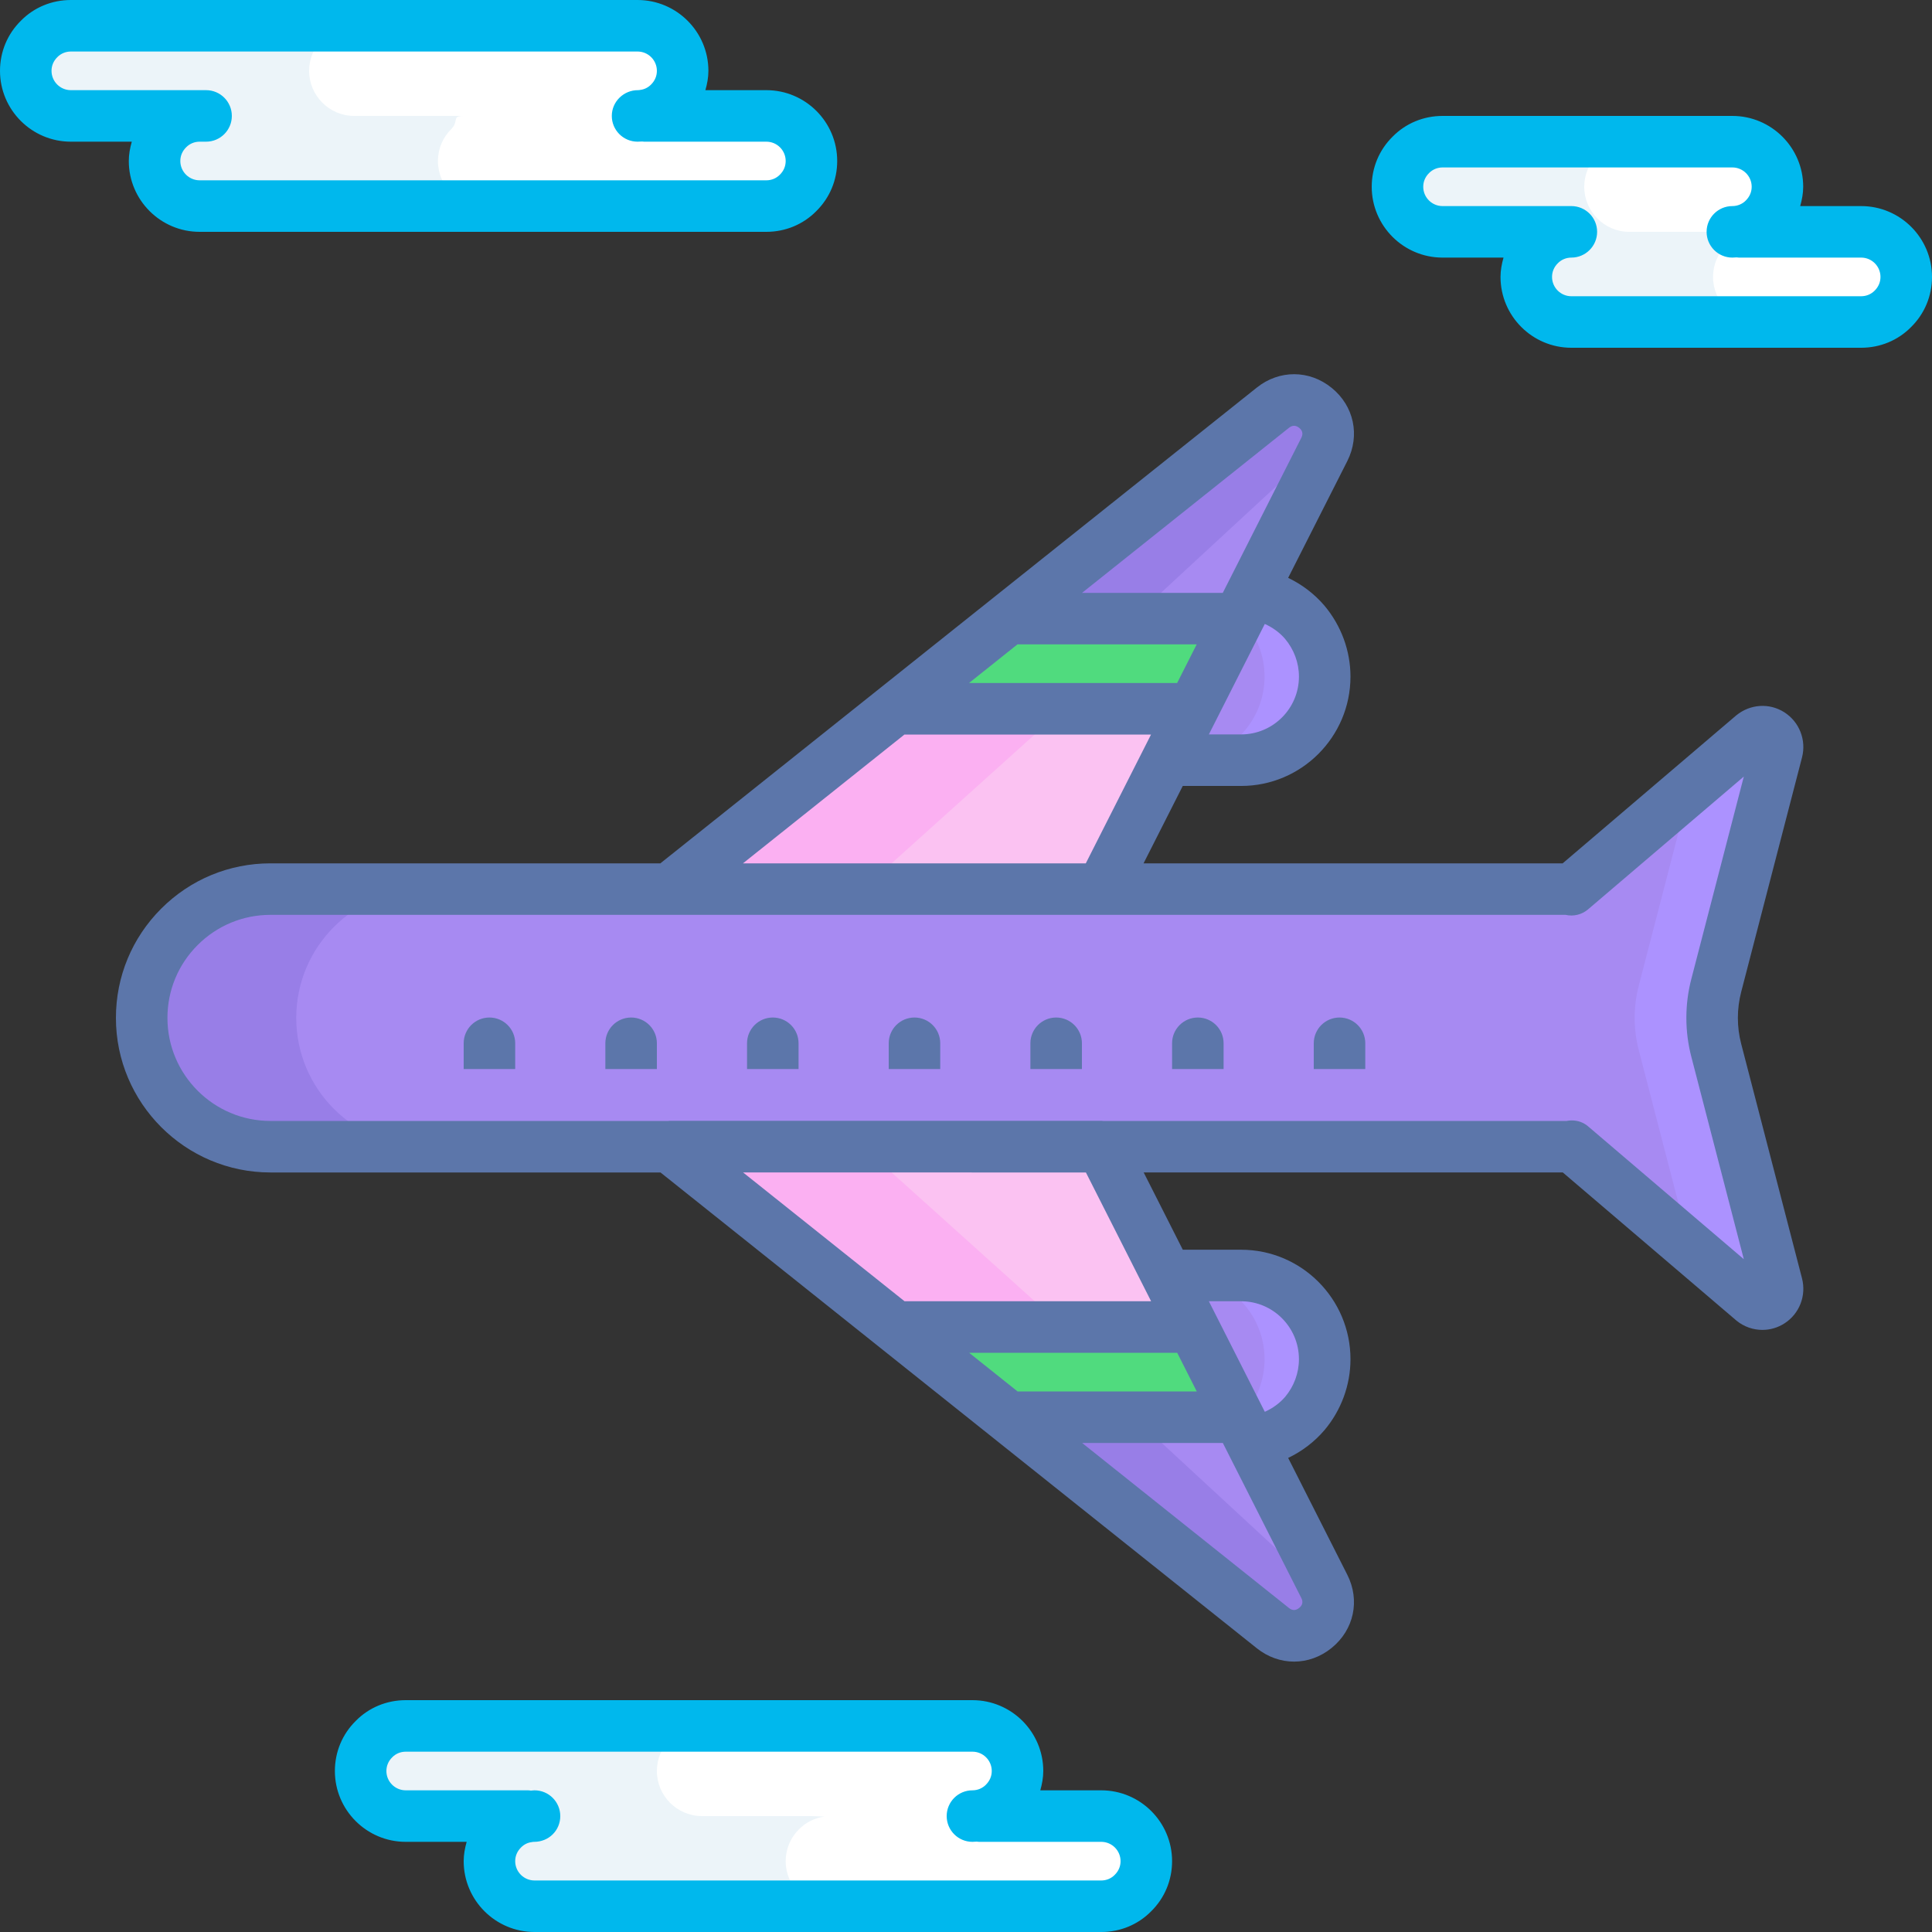 <?xml version="1.0" encoding="UTF-8"?>
<!-- Generator: Adobe Illustrator 19.2.1, SVG Export Plug-In . SVG Version: 6.00 Build 0)  -->
<svg version="1.1" id="Layer_1" xmlns="http://www.w3.org/2000/svg" xmlns:xlink="http://www.w3.org/1999/xlink" x="0px" y="0px" viewBox="0 0 150 150" style="enable-background:new 0 0 150 150;" xml:space="preserve">
<rect x="0" y="0" width="150" height="150" fill="#333333" stroke="none"/>
<style type="text/css">
	.st0{fill:#7C634F;}
	.st1{fill:#D0D2D3;}
	.st2{fill:#6ECAF3;}
	.st3{fill:#CED0D1;}
	.st4{fill:#F6CC78;}
	.st5{fill:#BBBDBF;}
	.st6{fill:#58595B;}
	.st7{fill:#FFB4D3;}
	.st8{fill:#A6A8AB;}
	.st9{opacity:0.2;fill:#FFFFFF;}
	.st10{fill:#4F3E31;}
	.st11{fill:#EBEBEC;}
	.st12{fill:#E0E1E2;}
	.st13{fill:#D1D2D4;}
	.st14{fill:#534235;}
	.st15{fill:#4A3A2E;}
	.st16{fill:#F8C1D9;}
	.st17{fill:#FFFFFF;}
	.st18{fill:#E4E5E6;}
	.st19{fill:#836854;}
	.st20{fill:#745D4A;}
	.st21{fill:#F3A5C8;}
	.st22{fill:#66493C;}
	.st23{fill:#6F5043;}
	.st24{fill:#4C3C34;}
	.st25{fill:#F4F4F6;}
	.st26{fill:#F8F8F9;}
	.st27{fill:#EBEBEE;}
	.st28{fill:#DFDFE0;}
	.st29{fill:#86888A;}
	.st30{fill:#A54B94;}
	.st31{fill:#D4BC9B;}
	.st32{fill:#A55498;}
	.st33{fill:#D3A561;}
	.st34{fill:#C7B192;}
	.st35{fill:#DCC6A9;}
	.st36{fill:#D3AD72;}
	.st37{fill:#CAB4FF;}
	.st38{fill:#C6A9FF;}
	.st39{fill:#765C60;}
	.st40{fill:#864481;}
	.st41{fill:#AE8950;}
	.st42{fill:#AA8CE1;}
	.st43{fill:#846255;}
	.st44{fill:#6AAB98;}
	.st45{fill:#F5887A;}
	.st46{fill:#8C685B;}
	.st47{fill:#77584D;}
	.st48{fill:#F69788;}
	.st49{fill:#E07D70;}
	.st50{fill:#7CB0A7;}
	.st51{fill:#619E8D;}
	.st52{fill:#70524E;}
	.st53{fill:#A78AF2;}
	.st54{fill:#50DB7E;}
	.st55{fill:#FBC2F2;}
	.st56{fill:#ECF4F9;}
	.st57{fill:#987EE7;}
	.st58{fill:#FBB0F2;}
	.st59{fill:#AC92FF;}
	.st60{fill:#5C76AA;}
	.st61{fill:#00B8ED;}
</style>
<g>
	<path class="st17" d="M135.87,17.72L136,18h8.5c1.93,0,3.5,1.57,3.5,3.5c0,0.96-0.39,1.84-1.03,2.47   c-0.63,0.64-1.51,1.03-2.47,1.03H122c-1.93,0-3.5-1.57-3.5-3.5c0-0.96,0.39-1.84,1.03-2.47c0.63-0.64,1.51-1.03,2.47-1.03h-10   c-1.93,0-3.5-1.57-3.5-3.5c0-0.96,0.39-1.84,1.03-2.47c0.63-0.64,1.51-1.03,2.47-1.03h22.5c1.93,0,3.5,1.57,3.5,3.5   c0,0.96-0.39,1.84-1.03,2.47C136.66,17.29,136.28,17.54,135.87,17.72z"/>
	<path class="st53" d="M136.09,57.07c0.89-0.73,2.17,0.12,1.88,1.24l-4.72,18.2c-0.43,1.65-0.43,3.39,0,5.04l4.72,18.2   c0.29,1.12-0.99,1.96-1.88,1.24L122,88.97v0.06H85.54l-0.01-0.01H51.97l0.01,0.01H21c-5.52,0-10-4.48-10-10   c0-2.76,1.12-5.26,2.93-7.07s4.31-2.93,7.07-2.93h30.97h33.56H122v0.05L136.09,57.07z"/>
	<path class="st53" d="M98.83,31.65c2.21-1.76,5.26,0.72,3.99,3.24L97.2,46l-1.27,2.5L95,48.03H79l-0.27-0.34L98.83,31.65z"/>
	<path class="st53" d="M102.82,123.17c1.27,2.51-1.78,5-3.99,3.24l-20.1-16.04l0.27-0.34h16l0.93-0.47l1.26,2.5L102.82,123.17z"/>
	<path class="st53" d="M101.3,48.31c0.96,1.14,1.55,2.61,1.55,4.22c0,3.59-2.91,6.49-6.49,6.49h-5.42l-0.27-0.14l1.82-3.6l3.44-6.78   L97.2,46l0.24,0.12C98.98,46.38,100.33,47.18,101.3,48.31z"/>
	<path class="st53" d="M102.85,105.53c0,1.61-0.59,3.08-1.55,4.22c-0.97,1.13-2.32,1.93-3.86,2.18l-0.25,0.13l-1.26-2.5l-3.43-6.78   l-1.83-3.61l0.27-0.14h5.42C99.94,99.03,102.85,101.94,102.85,105.53z"/>
	<polygon class="st54" points="92.5,102.78 95.93,109.56 95,110.03 79,110.03 78.73,110.37 69.82,103.26 70,103.03 92,103.03  "/>
	<polygon class="st54" points="95.93,48.5 92.49,55.28 92,55.03 70,55.03 69.81,54.8 78.73,47.69 79,48.03 95,48.03  "/>
	<polygon class="st55" points="92.5,102.78 92,103.03 70,103.03 69.82,103.26 51.98,89.03 85.54,89.03 90.67,99.17  "/>
	<polygon class="st55" points="92.49,55.28 90.67,58.88 85.53,69.03 51.97,69.03 69.81,54.8 70,55.03 92,55.03  "/>
	<path class="st17" d="M76.87,140.72L77,141h8.5c1.93,0,3.5,1.57,3.5,3.5c0,0.96-0.39,1.84-1.03,2.47   c-0.63,0.64-1.51,1.03-2.47,1.03h-44c-1.93,0-3.5-1.57-3.5-3.5c0-0.96,0.39-1.84,1.03-2.47c0.52-0.53,1.21-0.89,1.98-0.99L41,141   h-9.5c-1.93,0-3.5-1.57-3.5-3.5c0-0.96,0.39-1.84,1.03-2.47c0.63-0.64,1.51-1.03,2.47-1.03h44c1.93,0,3.5,1.57,3.5,3.5   c0,0.96-0.39,1.84-1.03,2.47C77.66,140.29,77.28,140.54,76.87,140.72z"/>
	<path class="st17" d="M49.99,8.96L50,9h9.5c1.93,0,3.5,1.57,3.5,3.5c0,0.96-0.39,1.84-1.03,2.47C61.34,15.61,60.46,16,59.5,16h-44   c-1.93,0-3.5-1.57-3.5-3.5c0-0.96,0.39-1.84,1.03-2.47C13.66,9.39,14.54,9,15.5,9h-10C3.57,9,2,7.43,2,5.5   c0-0.96,0.39-1.84,1.03-2.47C3.66,2.39,4.54,2,5.5,2h44C51.43,2,53,3.57,53,5.5c0,0.96-0.39,1.84-1.03,2.47   C51.45,8.5,50.76,8.86,49.99,8.96z"/>
	<path class="st56" d="M133,21.5c0-0.96,0.39-1.84,1.03-2.47c0.63-0.64,1.51-1.03,2.47-1.03H136h-9.5c-1.93,0-3.5-1.57-3.5-3.5   c0-0.96,0.39-1.84,1.03-2.47c0.63-0.64,1.51-1.03,2.47-1.03H112c-0.96,0-1.84,0.39-2.47,1.03c-0.64,0.63-1.03,1.51-1.03,2.47   c0,1.93,1.57,3.5,3.5,3.5h10c-0.96,0-1.84,0.39-2.47,1.03c-0.64,0.63-1.03,1.51-1.03,2.47c0,1.93,1.57,3.5,3.5,3.5h14.5   C134.57,25,133,23.43,133,21.5z"/>
	<path class="st56" d="M34,12.5c0-0.96,0.39-1.84,1.03-2.47C35.66,9.39,35.04,9,36,9h-8.5C25.57,9,24,7.43,24,5.5   c0-0.96,0.39-1.84,1.03-2.47C25.66,2.39,26.54,2,27.5,2h-22C4.54,2,3.66,2.39,3.03,3.03C2.39,3.66,2,4.54,2,5.5   C2,7.43,3.57,9,5.5,9h10c-0.96,0-1.84,0.39-2.47,1.03C12.39,10.66,12,11.54,12,12.5c0,1.93,1.57,3.5,3.5,3.5h22   C35.57,16,34,14.43,34,12.5z"/>
	<g>
		<path class="st57" d="M23,79.03c0-2.76,1.12-5.26,2.93-7.07s4.31-2.93,7.07-2.93H21c-2.76,0-5.26,1.12-7.07,2.93    S11,76.27,11,79.03c0,5.52,4.48,10,10,10h12C27.48,89.03,23,84.55,23,79.03z"/>
		<polygon class="st57" points="85.53,89.02 85.54,89.03 97.54,89.03 97.53,89.02   "/>
	</g>
	<polygon class="st58" points="67,89.03 51.98,89.03 69.82,103.26 70,103.03 82.562,103.03  "/>
	<polygon class="st58" points="70,55.03 69.81,54.8 51.97,69.03 67,69.03 82.552,55.03  "/>
	<g>
		<path class="st59" d="M133.25,81.55c-0.43-1.65-0.43-3.39,0-5.04l4.72-18.2c0.29-1.12-0.99-1.97-1.88-1.24l-4.892,4.169    l-3.96,15.271c-0.43,1.65-0.43,3.39,0,5.04l3.959,15.266l4.893,4.174c0.89,0.72,2.17-0.12,1.88-1.24L133.25,81.55z"/>
	</g>
	<g>
		<path class="st57" d="M103.083,34.058c0.332-2.186-2.289-3.972-4.253-2.408l-20.1,16.04L79,48.03L88,48L103.083,34.058z"/>
		<polygon class="st57" points="95,48.03 95.93,48.5 96.169,48.03   "/>
	</g>
	<g>
		<path class="st57" d="M103.083,123.942c0.332,2.186-2.289,3.972-4.253,2.408l-20.1-16.04l0.27-0.34l9,0.03L103.083,123.942z"/>
	</g>
	<path class="st59" d="M101.3,48.31c-0.97-1.13-2.32-1.93-3.86-2.19L97.2,46l-0.972,1.914c0.134,0.132,0.28,0.253,0.402,0.396   c0.96,1.14,1.55,2.61,1.55,4.22c0,3.59-2.91,6.49-6.49,6.49h4.67c3.58,0,6.49-2.9,6.49-6.49C102.85,50.92,102.26,49.45,101.3,48.31   z"/>
	<path class="st59" d="M96.36,99.03h-4.67c3.58,0,6.49,2.91,6.49,6.5c0,1.61-0.59,3.08-1.55,4.22   c-0.123,0.143-0.269,0.265-0.404,0.397l0.964,1.913l0.25-0.13c1.54-0.25,2.89-1.05,3.86-2.18c0.96-1.14,1.55-2.61,1.55-4.22   C102.85,101.94,99.94,99.03,96.36,99.03z"/>
	<path class="st56" d="M61,144.5c0-0.96,0.39-1.84,1.03-2.47c0.52-0.53,1.21-0.89,1.98-0.99L63,141h-8.5c-1.93,0-3.5-1.57-3.5-3.5   c0-0.96,0.39-1.84,1.03-2.47c0.63-0.64,1.51-1.03,2.47-1.03h-23c-0.96,0-1.84,0.39-2.47,1.03c-0.64,0.63-1.03,1.51-1.03,2.47   c0,1.93,1.57,3.5,3.5,3.5H41l0.01,0.04c-0.77,0.1-1.46,0.46-1.98,0.99c-0.64,0.63-1.03,1.51-1.03,2.47c0,1.93,1.57,3.5,3.5,3.5h23   C62.57,148,61,146.43,61,144.5z"/>
	<path class="st60" d="M40,83h-4v-2c0-1.105,0.895-2,2-2h0c1.105,0,2,0.895,2,2V83z"/>
	<path class="st60" d="M51,83h-4v-2c0-1.105,0.895-2,2-2h0c1.105,0,2,0.895,2,2V83z"/>
	<path class="st60" d="M62,83h-4v-2c0-1.105,0.895-2,2-2h0c1.105,0,2,0.895,2,2V83z"/>
	<path class="st60" d="M73,83h-4v-2c0-1.105,0.895-2,2-2l0,0c1.105,0,2,0.895,2,2V83z"/>
	<path class="st60" d="M84,83h-4v-2c0-1.105,0.895-2,2-2l0,0c1.105,0,2,0.895,2,2V83z"/>
	<path class="st60" d="M95,83h-4v-2c0-1.105,0.895-2,2-2l0,0c1.105,0,2,0.895,2,2V83z"/>
	<path class="st60" d="M106,83h-4v-2c0-1.105,0.895-2,2-2l0,0c1.105,0,2,0.895,2,2V83z"/>
</g>
<g>
	<path class="st60" d="M135.186,81.046c-0.344-1.318-0.344-2.713,0-4.034l4.721-18.2c0.35-1.352-0.202-2.763-1.373-3.511   c-1.157-0.738-2.647-0.649-3.741,0.248l-13.47,11.482H88.785l3.044-6.01h4.532c4.681,0,8.489-3.809,8.489-8.49   c0-2.005-0.718-3.961-2.032-5.522c-0.781-0.91-1.742-1.635-2.806-2.144l4.595-9.073c1.003-1.99,0.515-4.271-1.215-5.677   c-1.729-1.406-4.065-1.417-5.809-0.027L51.27,67.03H21c-3.203,0-6.217,1.249-8.484,3.516S9,75.827,9,79.03c0,6.617,5.383,12,12,12   h30.281l46.303,36.944c0.865,0.688,1.875,1.033,2.885,1.033c1.026,0,2.052-0.355,2.924-1.066c1.729-1.407,2.217-3.688,1.212-5.676   l-4.592-9.072c1.064-0.508,2.027-1.235,2.817-2.156c1.303-1.546,2.021-3.502,2.021-5.508c0-4.687-3.809-8.5-8.489-8.5h-4.529   l-3.037-6h32.54l13.499,11.516c0.581,0.47,1.288,0.708,1.997,0.708c0.594,0,1.189-0.167,1.715-0.506   c1.162-0.748,1.709-2.154,1.36-3.5L135.186,81.046z M78.996,50.029c0.001,0,0.002,0,0.004,0h13.911l-1.519,3H75.235L78.996,50.029z    M99.77,49.598c0.696,0.827,1.08,1.868,1.08,2.932c0,2.476-2.014,4.49-4.489,4.49h-2.506l4.344-8.577   C98.796,48.713,99.34,49.098,99.77,49.598z M100.076,33.214c0.265-0.21,0.53-0.208,0.793,0.003c0.261,0.212,0.316,0.472,0.167,0.77   L94.937,46.03H84.01L100.076,33.214z M70.22,57.03h19.146l-5.065,10H57.684L70.22,57.03z M92.916,108.03H79.004l-3.76-3h16.153   L92.916,108.03z M100.867,124.84c-0.261,0.211-0.527,0.217-0.79,0.007l-16.06-12.816H94.94l6.096,12.042   C101.186,124.369,101.129,124.627,100.867,124.84z M96.36,101.03c2.476,0,4.489,2.019,4.489,4.5c0,1.063-0.384,2.104-1.067,2.917   c-0.438,0.511-0.985,0.897-1.582,1.166l-4.344-8.583H96.36z M89.372,101.03H70.23l-12.535-10H84.31L89.372,101.03z M123.298,87.448   c-0.358-0.307-0.806-0.458-1.26-0.458c-0.135,0-0.271,0.013-0.405,0.04h-36c-0.034-0.002-0.068-0.011-0.102-0.011H51.97   c-0.025,0-0.047,0.01-0.071,0.011H21c-4.411,0-8-3.589-8-8c0-2.136,0.832-4.144,2.344-5.656c1.513-1.512,3.521-2.345,5.656-2.345   h64.524c0.001,0,0.003,0,0.004,0c0.001,0,0.002,0,0.004,0h36.022c0.609,0.14,1.258-0.012,1.744-0.428l12.091-10.307l-4.074,15.711   c-0.515,1.979-0.515,4.07,0,6.046l4.074,15.711L123.298,87.448z"/>
	<path class="st61" d="M85.5,139h-4.732c0.137-0.484,0.232-0.982,0.232-1.5c0-3.032-2.468-5.5-5.5-5.5h-44   c-1.48,0-2.863,0.578-3.872,1.604C26.578,134.637,26,136.02,26,137.5c0,3.032,2.468,5.5,5.5,5.5h4.732   c-0.137,0.484-0.232,0.982-0.232,1.5c0,3.032,2.468,5.5,5.5,5.5h44c1.48,0,2.863-0.578,3.872-1.604   C90.422,147.363,91,145.98,91,144.5C91,141.468,88.532,139,85.5,139z M86.544,145.567C86.27,145.847,85.898,146,85.5,146h-44   c-0.827,0-1.5-0.673-1.5-1.5c0-0.398,0.153-0.77,0.459-1.07c0.219-0.223,0.505-0.367,0.808-0.406   c0.032-0.004,0.082-0.013,0.114-0.019c0.026-0.004,0.053-0.005,0.079-0.005c1.146,0.006,2.04-0.882,2.04-2c0-1.104-0.896-2-2-2   c-0.102,0-0.184,0.017-0.278,0.022C41.148,139.014,41.076,139,41,139h-9.5c-0.827,0-1.5-0.673-1.5-1.5   c0-0.398,0.153-0.77,0.456-1.067C30.73,136.153,31.102,136,31.5,136h44c0.827,0,1.5,0.673,1.5,1.5c0,0.398-0.153,0.77-0.469,1.08   c-0.114,0.118-0.275,0.225-0.451,0.303C75.901,138.959,75.7,139,75.5,139c-1.104,0-2,0.896-2,2s0.896,2,2,2   c0.11,0,0.221-0.01,0.331-0.017C75.888,142.988,75.942,143,76,143h9.5c0.827,0,1.5,0.673,1.5,1.5   C87,144.898,86.847,145.27,86.544,145.567z"/>
	<path class="st61" d="M59.5,7h-4.733C54.905,6.516,55,6.018,55,5.5C55,2.467,52.532,0,49.5,0h-44C4.021,0,2.638,0.578,1.628,1.604   C0.578,2.637,0,4.021,0,5.5C0,8.533,2.468,11,5.5,11h4.733C10.095,11.484,10,11.982,10,12.5c0,3.033,2.468,5.5,5.5,5.5h44   c1.479,0,2.862-0.578,3.872-1.604C64.422,15.363,65,13.979,65,12.5C65,9.467,62.532,7,59.5,7z M60.545,13.567   C60.27,13.846,59.898,14,59.5,14h-44c-0.827,0-1.5-0.673-1.5-1.5c0-0.399,0.153-0.77,0.455-1.067C14.73,11.154,15.102,11,15.5,11   H16c1.104,0,2-0.896,2-2s-0.896-2-2-2H5.5C4.673,7,4,6.327,4,5.5c0-0.399,0.153-0.77,0.455-1.067C4.73,4.154,5.102,4,5.5,4h44   C50.327,4,51,4.673,51,5.5c0,0.399-0.153,0.77-0.458,1.07c-0.219,0.223-0.506,0.367-0.81,0.407   C49.7,6.981,49.65,6.989,49.619,6.995C49.593,7,49.566,7,49.54,7c-1.104-0.011-2.04,0.882-2.04,2c0,1.104,0.896,2,2,2   c0.129,0,0.247-0.006,0.364-0.014C49.91,10.989,49.953,11,50,11h9.5c0.827,0,1.5,0.673,1.5,1.5   C61,12.899,60.847,13.27,60.545,13.567z"/>
	<path class="st61" d="M144.5,16h-4.733c0.137-0.484,0.233-0.982,0.233-1.5c0-3.033-2.468-5.5-5.5-5.5H112   c-1.479,0-2.862,0.578-3.872,1.604c-1.05,1.033-1.628,2.417-1.628,3.896c0,3.033,2.468,5.5,5.5,5.5h4.733   c-0.137,0.484-0.233,0.982-0.233,1.5c0,3.033,2.468,5.5,5.5,5.5h22.5c1.479,0,2.862-0.578,3.872-1.604   c1.05-1.033,1.628-2.417,1.628-3.896C150,18.467,147.532,16,144.5,16z M145.545,22.567C145.27,22.846,144.898,23,144.5,23H122   c-0.827,0-1.5-0.673-1.5-1.5c0-0.399,0.153-0.77,0.455-1.067C121.23,20.154,121.602,20,122,20c1.104,0,2-0.896,2-2s-0.896-2-2-2   h-10c-0.827,0-1.5-0.673-1.5-1.5c0-0.399,0.153-0.77,0.455-1.067C111.23,13.154,111.602,13,112,13h22.5c0.827,0,1.5,0.673,1.5,1.5   c0,0.399-0.153,0.77-0.468,1.079c-0.115,0.119-0.276,0.227-0.449,0.302C134.902,15.959,134.7,16,134.5,16c-1.104,0-2,0.896-2,2   s0.896,2,2,2c0.11,0,0.221-0.01,0.331-0.017C134.888,19.988,134.942,20,135,20h9.5c0.827,0,1.5,0.673,1.5,1.5   C146,21.899,145.847,22.27,145.545,22.567z"/>
</g>
</svg>